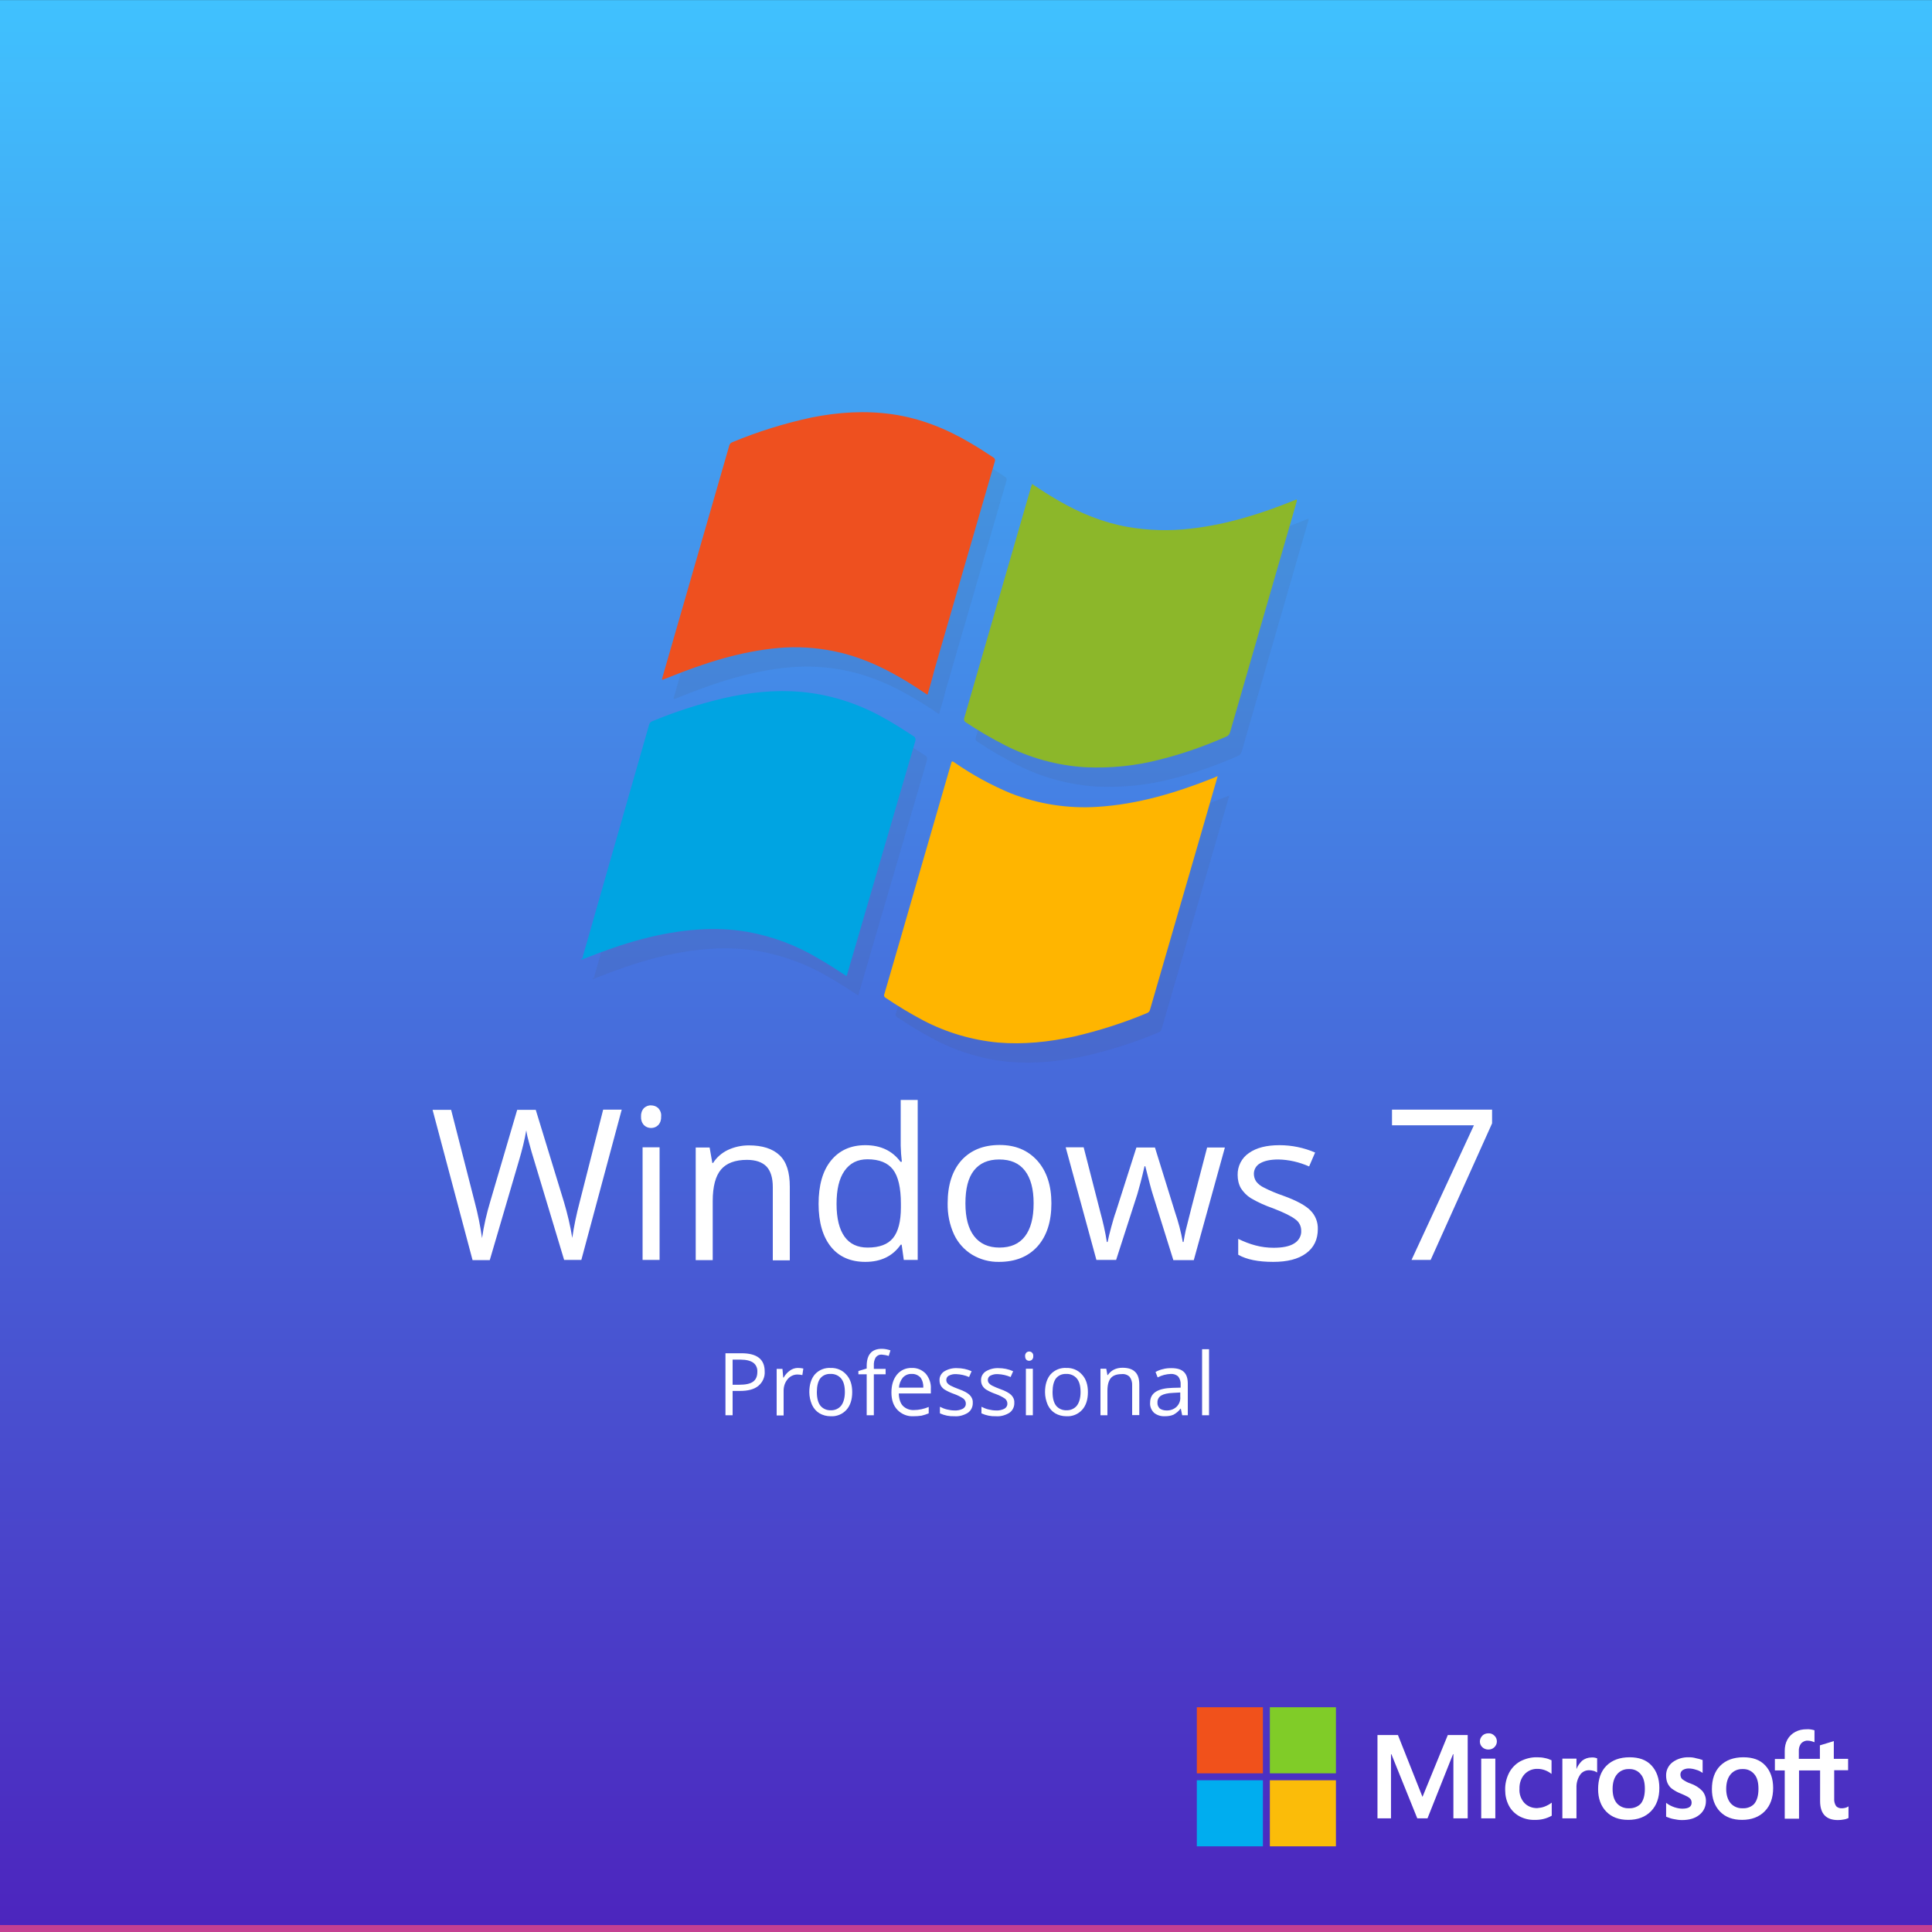 <svg xmlns="http://www.w3.org/2000/svg" xmlns:xlink="http://www.w3.org/1999/xlink" id="Layer_1" x="0px" y="0px" viewBox="0 0 1000 1000" style="enable-background:new 0 0 1000 1000;" xml:space="preserve"><rect x="0" y="0" width="1000" height="1000" fill="#333333" stroke="none"/> <style type="text/css"> .st0{fill:url(#SVGID_1_);} .st1{fill:#FFFFFF;} .st2{fill:#F1511B;} .st3{fill:#80CC28;} .st4{fill:#00ADEF;} .st5{fill:#FBBC09;} .st6{opacity:0.1;} .st7{fill:#4D4D4D;} .st8{fill:#00A4E2;} .st9{fill:#8CB72A;} .st10{fill:#FFB500;} .st11{fill:#EE501F;} </style> <g transform="translate(-320 -1401.957)"> <linearGradient id="SVGID_1_" gradientUnits="userSpaceOnUse" x1="522.298" y1="2320.925" x2="522.298" y2="2321.925" gradientTransform="matrix(1000 0 0 -1000 -521478 2323327)"> <stop offset="0" style="stop-color:#C44092"></stop> <stop offset="0" style="stop-color:#4C25BE"></stop> <stop offset="1" style="stop-color:#40C3FF"></stop> </linearGradient> <path class="st0" d="M320,2402h1000V1402H320V2402z"></path> <path class="st1" d="M620.9,2054.1H612l-15.7-52.1c-0.7-2.3-1.6-5.2-2.5-8.7c-0.6-2.1-1.1-4.2-1.4-6.3c-0.9,5.2-2.2,10.3-3.7,15.4 l-15.2,51.8h-8.9l-20.7-77.8h9.6l12.3,48.1c1.6,6,2.8,12.1,3.7,18.3c0.9-6.4,2.4-12.8,4.3-19.1l13.9-47.3h9.6l14.6,47.7 c1.8,6.1,3.3,12.3,4.3,18.6c0.9-6.2,2.2-12.4,3.8-18.4l12.2-48h9.6L620.9,2054.1z M661.4,2054.1h-8.8v-58.3h8.8V2054.1z M651.8,1979.9c-0.1-1.6,0.4-3.2,1.5-4.4c1-0.9,2.3-1.5,3.7-1.4c1.4,0,2.7,0.5,3.7,1.4c1.1,1.2,1.7,2.8,1.5,4.4 c0.1,1.6-0.4,3.2-1.5,4.4c-1,1-2.3,1.5-3.7,1.5c-1.4,0-2.7-0.5-3.7-1.5C652.2,1983.1,651.7,1981.5,651.8,1979.9L651.8,1979.9z M720,2054.1v-37.7c0-4.8-1.1-8.3-3.2-10.6c-2.2-2.3-5.6-3.5-10.2-3.5c-6.1,0-10.6,1.7-13.4,5c-2.8,3.3-4.3,8.7-4.3,16.3v30.6h-8.8 v-58.3h7.2l1.4,8h0.4c1.8-2.9,4.5-5.2,7.6-6.7c3.4-1.6,7.1-2.4,10.9-2.4c7,0,12.3,1.7,15.9,5.1s5.3,8.8,5.3,16.3v38.1H720z M786.7,2046.2h-0.5c-4.1,5.9-10.2,8.9-18.3,8.9c-7.6,0-13.6-2.6-17.8-7.8c-4.2-5.2-6.4-12.6-6.4-22.2c0-9.6,2.1-17.1,6.4-22.4 c4.3-5.3,10.2-8,17.8-8c7.9,0,14,2.9,18.2,8.6h0.7l-0.4-4.2l-0.2-4.1v-23.7h8.8v82.8h-7.2L786.7,2046.2z M769.1,2047.7 c6,0,10.4-1.6,13.1-4.9c2.7-3.3,4.1-8.6,4.1-15.9v-1.9c0-8.3-1.4-14.2-4.1-17.7s-7.1-5.3-13.2-5.3c-5.2,0-9.1,2-11.9,6 c-2.8,4-4.1,9.7-4.1,17.1c0,7.5,1.4,13.1,4.1,16.9C759.8,2045.8,763.8,2047.7,769.1,2047.7L769.1,2047.7z M864.2,2024.8 c0,9.5-2.4,16.9-7.2,22.3c-4.8,5.3-11.4,8-19.9,8c-4.9,0.1-9.7-1.2-13.9-3.7c-4.1-2.5-7.4-6.2-9.4-10.5c-2.3-5-3.4-10.5-3.3-16.1 c0-9.5,2.4-16.9,7.1-22.2c4.8-5.3,11.4-8,19.8-8c8.2,0,14.6,2.7,19.5,8.1C861.8,2008.2,864.2,2015.6,864.2,2024.8z M819.7,2024.8 c0,7.5,1.5,13.1,4.5,17c3,3.9,7.4,5.9,13.1,5.9c5.8,0,10.2-1.9,13.2-5.8s4.5-9.6,4.5-17.1c0-7.4-1.5-13-4.5-16.9s-7.4-5.8-13.3-5.8 c-5.8,0-10.1,1.9-13.1,5.7S819.7,2017.3,819.7,2024.8z M927.3,2054.1l-10.7-34.2c-0.7-2.1-1.9-6.8-3.8-14.3h-0.4 c-1.4,6.2-2.7,11-3.7,14.4l-11,34.1h-10.2l-15.9-58.3h9.3c3.8,14.7,6.6,25.8,8.6,33.5c1.4,5.1,2.6,10.3,3.4,15.5h0.4 c0.4-2,1-4.6,1.9-7.8s1.6-5.8,2.3-7.6l10.7-33.5h9.6l10.4,33.5c1.7,5,3.1,10.2,4,15.4h0.4c0.3-2,0.7-4,1.1-5.9 c0.6-2.7,4.3-17,11.1-43h9.2l-16.1,58.3H927.3z M1002.1,2038.1c0,5.4-2,9.6-6.1,12.6s-9.7,4.4-17,4.4c-7.7,0-13.8-1.2-18.1-3.7 v-8.2c2.9,1.4,5.9,2.6,9,3.4c3,0.8,6.2,1.2,9.3,1.2c4.6,0,8.2-0.7,10.6-2.2c2.4-1.4,3.9-4,3.7-6.7c0-2.3-1.1-4.5-3-5.8 c-2-1.6-5.8-3.5-11.5-5.7c-4-1.4-7.9-3.1-11.6-5.3c-2.1-1.3-3.8-3.1-5.1-5.1c-1.2-2.1-1.7-4.5-1.7-6.9c-0.1-4.5,2.1-8.8,5.8-11.3 c3.9-2.8,9.2-4.1,15.9-4.1c6.3,0,12.6,1.3,18.4,3.8l-3.1,7.2c-5-2.2-10.4-3.5-15.9-3.6c-4.2,0-7.3,0.7-9.5,2 c-2,1.1-3.2,3.2-3.2,5.4c0,1.4,0.4,2.8,1.2,4c1,1.3,2.4,2.4,3.9,3.1c3.3,1.7,6.7,3.1,10.2,4.3c6.9,2.5,11.6,5.1,14,7.6 C1000.9,2031.1,1002.2,2034.6,1002.1,2038.1L1002.1,2038.1z M1050.6,2054.1l32.3-69.7h-42.4v-8.1h51.8v7.1l-31.8,70.7H1050.6z"></path> <path class="st1" d="M715.8,2111.8c0.2,2.9-1.1,5.7-3.3,7.5c-2.2,1.8-5.4,2.6-9.5,2.6h-3.8v12.6h-3.7v-32.1h8.3 C711.8,2102.4,715.8,2105.5,715.8,2111.8z M699.2,2118.7h3.4c3.3,0,5.7-0.5,7.2-1.6c1.5-1.1,2.2-2.8,2.2-5.1 c0.1-1.8-0.6-3.6-2.1-4.7c-1.4-1-3.6-1.6-6.5-1.6h-4.2V2118.7z M732.9,2110c1,0,1.9,0.1,2.9,0.3l-0.5,3.4c-0.9-0.2-1.7-0.3-2.6-0.3 c-1.9,0-3.8,0.9-5,2.4c-1.4,1.6-2.1,3.8-2.1,5.9v12.9H722v-24.1h3l0.4,4.5h0.2c0.8-1.4,1.9-2.7,3.2-3.6 C730,2110.5,731.5,2110,732.9,2110z M761.1,2122.5c0,3.9-1,7-3,9.2c-2.1,2.3-5.1,3.5-8.2,3.3c-2,0-4-0.5-5.7-1.5 c-1.7-1-3-2.5-3.9-4.4c-0.9-2.1-1.4-4.3-1.4-6.6c0-3.9,1-7,2.9-9.2c2.1-2.3,5.1-3.5,8.2-3.3c3-0.1,6,1.1,8,3.4 C760.1,2115.6,761.1,2118.7,761.1,2122.5z M742.8,2122.5c0,3.1,0.6,5.4,1.8,7c1.3,1.6,3.3,2.5,5.4,2.4c2.1,0.1,4.1-0.8,5.4-2.4 c1.2-1.6,1.9-4,1.9-7c0-3.1-0.6-5.4-1.9-7c-1.3-1.6-3.4-2.5-5.5-2.4c-2.1-0.1-4.1,0.7-5.4,2.4 C743.4,2117,742.8,2119.4,742.8,2122.5z M778.4,2113.3h-6.1v21.2h-3.7v-21.2h-4.3v-1.7l4.3-1.3v-1.3c0-5.9,2.6-8.9,7.8-8.9 c1.5,0,3,0.3,4.5,0.8l-0.9,2.9c-1.2-0.4-2.4-0.6-3.6-0.7c-1.2-0.1-2.3,0.4-3.1,1.4c-0.8,1.3-1.1,2.9-1,4.4v1.6h6.1L778.4,2113.3z M792.9,2135c-3.1,0.2-6.2-1-8.4-3.3c-2.1-2.2-3.1-5.2-3.1-9c0-3.9,1-7,2.9-9.3c1.9-2.3,4.7-3.5,7.7-3.4c2.7-0.1,5.3,1,7.2,3 c1.8,2.2,2.8,5,2.6,7.9v2.3h-16.6c0.1,2.8,0.8,5,2.1,6.4c1.5,1.5,3.6,2.3,5.7,2.2c2.6,0,5.3-0.6,7.7-1.6v3.3 c-1.2,0.5-2.4,0.9-3.7,1.2C795.7,2134.9,794.3,2135,792.9,2135z M791.9,2113.1c-1.7-0.1-3.4,0.6-4.6,1.9c-1.2,1.5-1.9,3.3-2,5.2 h12.6c0.1-1.9-0.4-3.8-1.5-5.3C795.2,2113.7,793.6,2113,791.9,2113.1L791.9,2113.1z M823.5,2128c0.1,2-0.8,4-2.5,5.2 c-2.1,1.3-4.6,2-7,1.8c-2.6,0.1-5.1-0.4-7.5-1.5v-3.4c1.2,0.6,2.4,1.1,3.7,1.4c1.3,0.3,2.5,0.5,3.8,0.5c1.5,0.1,3-0.2,4.4-0.9 c1-0.6,1.6-1.6,1.5-2.8c0-0.9-0.5-1.8-1.2-2.4c-1.5-1-3.1-1.8-4.8-2.4c-1.7-0.6-3.3-1.3-4.8-2.2c-0.9-0.5-1.6-1.3-2.1-2.1 c-0.5-0.9-0.7-1.8-0.7-2.8c-0.1-1.9,0.9-3.6,2.4-4.6c2-1.2,4.3-1.8,6.6-1.7c2.6,0,5.2,0.5,7.6,1.6l-1.3,3c-2.1-0.9-4.3-1.4-6.6-1.5 c-1.4-0.1-2.7,0.2-3.9,0.8c-0.8,0.4-1.3,1.3-1.3,2.2c0,0.6,0.2,1.2,0.5,1.6c0.4,0.5,1,1,1.6,1.3c1.4,0.7,2.8,1.3,4.2,1.8 c2.9,1,4.8,2.1,5.8,3.1C823,2125.1,823.6,2126.5,823.5,2128L823.5,2128z M845,2128c0.1,2-0.8,4-2.5,5.2c-2.1,1.3-4.6,2-7,1.8 c-2.6,0.1-5.1-0.4-7.5-1.5v-3.4c1.2,0.6,2.4,1.1,3.7,1.4c1.3,0.3,2.5,0.5,3.8,0.5c1.5,0.1,3-0.2,4.4-0.9c1-0.6,1.6-1.6,1.5-2.8 c0-0.9-0.5-1.8-1.2-2.4c-1.5-1-3.1-1.8-4.8-2.4c-1.7-0.6-3.3-1.3-4.8-2.2c-0.9-0.5-1.6-1.3-2.1-2.1c-0.5-0.9-0.7-1.8-0.7-2.8 c-0.1-1.9,0.9-3.6,2.4-4.6c2-1.2,4.3-1.8,6.6-1.7c2.6,0,5.2,0.5,7.6,1.6l-1.3,3c-2.1-0.9-4.3-1.4-6.6-1.5c-1.4-0.1-2.7,0.2-3.9,0.8 c-0.8,0.4-1.3,1.3-1.3,2.2c0,0.6,0.2,1.2,0.5,1.6c0.4,0.5,1,1,1.6,1.3c1.4,0.7,2.8,1.3,4.2,1.8c2.9,1,4.8,2.1,5.8,3.1 C844.5,2125.1,845.1,2126.5,845,2128L845,2128z M854.6,2134.5h-3.6v-24.1h3.6V2134.5z M850.6,2103.9c-0.1-0.7,0.2-1.3,0.6-1.8 c0.4-0.4,1-0.6,1.5-0.6c0.6,0,1.1,0.2,1.5,0.6c0.5,0.5,0.7,1.2,0.6,1.8c0.1,0.7-0.2,1.3-0.6,1.8c-0.4,0.4-1,0.6-1.5,0.6 c-0.6,0-1.1-0.2-1.5-0.6C850.8,2105.3,850.6,2104.6,850.6,2103.9z M883.1,2122.5c0,3.9-1,7-3,9.2c-2.1,2.3-5.1,3.5-8.2,3.3 c-2,0-4-0.5-5.7-1.5c-1.7-1-3-2.5-3.9-4.4c-0.9-2.1-1.4-4.3-1.4-6.6c0-3.9,1-7,2.9-9.2c2.1-2.3,5.1-3.5,8.2-3.3c3-0.1,6,1.1,8,3.4 C882.1,2115.6,883.1,2118.7,883.1,2122.5z M864.8,2122.5c0,3.1,0.6,5.4,1.8,7c1.3,1.6,3.3,2.5,5.4,2.4c2.1,0.1,4.1-0.8,5.4-2.4 c1.2-1.6,1.9-4,1.9-7c0-3.1-0.6-5.4-1.9-7c-1.3-1.6-3.4-2.5-5.5-2.4c-2.1-0.1-4.1,0.7-5.4,2.4 C865.4,2117,864.8,2119.4,864.8,2122.5z M906,2134.5V2119c0.1-1.6-0.4-3.2-1.3-4.4c-1.1-1.1-2.7-1.6-4.2-1.4c-2.5,0-4.4,0.7-5.5,2 c-1.2,1.4-1.8,3.6-1.8,6.7v12.6h-3.6v-24.1h3l0.6,3.3h0.2c0.8-1.2,1.9-2.2,3.1-2.8c1.4-0.7,2.9-1,4.5-1c2.9,0,5.1,0.7,6.5,2.1 c1.5,1.4,2.2,3.6,2.2,6.7v15.7H906z M931.9,2134.5l-0.7-3.4H931c-0.9,1.3-2.2,2.3-3.6,3.1c-1.4,0.6-2.9,0.8-4.5,0.8 c-2,0.1-4-0.5-5.6-1.8c-1.4-1.4-2.2-3.3-2-5.3c0-4.9,3.9-7.4,11.7-7.6l4.1-0.1v-1.5c0.1-1.5-0.3-3-1.2-4.2c-1-1-2.5-1.5-3.9-1.4 c-2.4,0.1-4.7,0.7-6.8,1.8l-1.1-2.8c1.2-0.7,2.5-1.2,3.9-1.5c1.4-0.4,2.8-0.5,4.3-0.5c2.9,0,5,0.6,6.4,1.9c1.4,1.3,2.1,3.3,2.1,6.1 v16.4H931.9z M923.7,2132c2,0.1,3.9-0.6,5.3-1.9c1.4-1.4,2.1-3.3,1.9-5.2v-2.2l-3.6,0.2c-2.9,0.1-5,0.6-6.3,1.4 c-1.3,0.8-2,2.2-1.9,3.7c-0.1,1.1,0.4,2.2,1.2,3C921.3,2131.7,922.5,2132,923.7,2132L923.7,2132z M945.8,2134.5h-3.6v-34.2h3.6 V2134.5z"></path> <g transform="translate(939.476 2285.619)"> <path class="st1" d="M337.1,32.6v-5.9h-7.4v-9.2l-0.2,0.1l-6.9,2.1l-0.1,0v7h-10.9v-3.9c-0.1-1.5,0.3-2.9,1.2-4.1 c0.9-0.9,2.1-1.5,3.4-1.4c1.1,0,2.2,0.3,3.2,0.7l0.3,0.1v-6.2l-0.1,0c-1.3-0.4-2.7-0.6-4.1-0.5c-2,0-4,0.4-5.8,1.4 c-1.7,0.9-3.1,2.3-4,3.9c-1,1.8-1.4,3.8-1.4,5.8v4.3h-5.1v5.9h5.1v25h7.4v-25h10.9v15.9c0,6.5,3.1,9.8,9.2,9.8 c1.1,0,2.1-0.1,3.1-0.3c0.8-0.1,1.6-0.4,2.3-0.7l0.1-0.1v-6l-0.3,0.2c-0.5,0.3-1,0.5-1.5,0.6c-0.5,0.1-1,0.2-1.5,0.2 c-1.2,0.1-2.3-0.3-3.1-1.1c-0.8-1.2-1.1-2.6-1-4V32.6H337.1z M282.6,52.3c-2.4,0.1-4.7-0.8-6.3-2.6c-1.5-1.8-2.3-4.3-2.3-7.4 c0-3.3,0.8-5.8,2.3-7.6c1.5-1.8,3.8-2.8,6.2-2.7c2.3-0.1,4.5,0.8,6,2.6c1.5,1.7,2.2,4.2,2.2,7.6c0,3.4-0.7,5.9-2.1,7.7 C287.2,51.5,284.9,52.4,282.6,52.3 M282.9,25.9c-5.1,0-9.1,1.5-12,4.4s-4.3,7-4.3,12.1c0,4.8,1.4,8.7,4.2,11.6s6.6,4.3,11.4,4.3 c4.9,0,8.9-1.5,11.8-4.5s4.3-7,4.3-12c0-4.9-1.4-8.8-4.1-11.7S287.7,25.9,282.9,25.9 M254.7,25.9c-3.1-0.1-6.1,0.8-8.5,2.6 c-2.1,1.6-3.4,4.2-3.3,6.9c0,1.3,0.2,2.6,0.7,3.8c0.5,1.1,1.2,2.1,2.2,2.9c1.4,1,2.9,1.9,4.5,2.5c1.3,0.5,2.5,1.1,3.7,1.7 c0.6,0.3,1.2,0.8,1.6,1.3c0.3,0.5,0.5,1.1,0.5,1.8c0,2.1-1.6,3.1-4.8,3.1c-1.4,0-2.7-0.3-4-0.7c-1.5-0.5-2.9-1.2-4.1-2.1l-0.3-0.2 v7.1l0.1,0.1c1.3,0.5,2.6,1,3.9,1.2c1.4,0.3,2.8,0.5,4.2,0.5c3.8,0,6.8-0.9,9-2.7c2.2-1.7,3.4-4.3,3.4-7c0.1-1.9-0.6-3.8-1.8-5.3 c-1.7-1.8-3.8-3.1-6.1-3.9c-1.6-0.5-3-1.3-4.4-2.3c-0.6-0.6-0.9-1.5-0.9-2.4c0-0.9,0.4-1.7,1.1-2.2c0.9-0.6,2-0.9,3.1-0.9 c1.3,0,2.5,0.2,3.7,0.6c1.2,0.3,2.3,0.8,3.3,1.5l0.3,0.2v-6.7l-0.1,0c-1.1-0.4-2.2-0.7-3.3-0.9C257.1,26,255.9,25.9,254.7,25.9 M223.7,52.3c-2.4,0.1-4.7-0.8-6.3-2.6c-1.5-1.8-2.2-4.3-2.2-7.4c0-3.3,0.8-5.8,2.3-7.6c1.5-1.8,3.8-2.8,6.2-2.7 c2.3-0.1,4.5,0.8,6,2.6c1.5,1.7,2.2,4.2,2.2,7.6c0,3.4-0.7,5.9-2.1,7.7C228.3,51.5,226,52.4,223.7,52.3 M224,25.9 c-5.1,0-9.1,1.5-12,4.4s-4.3,7-4.3,12.1c0,4.8,1.4,8.7,4.2,11.6s6.6,4.3,11.4,4.3c4.9,0,8.9-1.5,11.8-4.5s4.3-7,4.3-12 c0-4.9-1.4-8.8-4.1-11.7S228.8,25.9,224,25.9 M196.5,32v-5.4h-7.3v30.9h7.3V41.7c-0.1-2.3,0.5-4.6,1.8-6.6c1-1.6,2.8-2.5,4.7-2.5 c0.7,0,1.5,0.1,2.2,0.3c0.6,0.1,1.2,0.4,1.7,0.7l0.3,0.2v-7.3l-0.1-0.1c-0.9-0.3-1.9-0.5-2.8-0.4c-1.8,0-3.5,0.6-4.9,1.7 C198.1,29,197.1,30.4,196.5,32L196.5,32z M176.2,25.9c-3.1-0.1-6.1,0.7-8.8,2.1c-2.5,1.4-4.5,3.5-5.8,6c-1.4,2.8-2.1,5.8-2,8.9 c0,2.8,0.6,5.5,1.9,8c1.2,2.3,3.1,4.2,5.4,5.5c2.4,1.3,5.2,2,7.9,1.9c3.1,0.1,6.1-0.6,8.8-2.1l0.1-0.1v-6.7l-0.3,0.2 c-1.1,0.8-2.3,1.4-3.6,1.9c-1.1,0.4-2.3,0.6-3.5,0.7c-2.5,0.1-5-0.8-6.8-2.7c-1.8-2-2.7-4.7-2.5-7.3c-0.1-2.8,0.8-5.5,2.6-7.5 c1.8-1.9,4.2-2.9,6.8-2.8c2.5,0,4.9,0.9,6.9,2.4l0.3,0.2v-7l-0.1-0.1c-1.1-0.5-2.2-0.9-3.4-1.1C178.9,26,177.5,25.9,176.2,25.9 M154.5,26.6h-7.3v30.9h7.3V26.6z M150.9,13.5c-1.2,0-2.3,0.4-3.1,1.2c-0.8,0.8-1.3,1.9-1.3,3c0,1.1,0.4,2.2,1.3,3 c0.8,0.8,2,1.2,3.1,1.2c1.2,0,2.3-0.4,3.1-1.2c0.8-0.8,1.3-1.8,1.3-3c0-1.1-0.4-2.2-1.3-3C153.2,13.9,152.1,13.4,150.9,13.5 M132.8,24.3v33.2h7.4V14.4h-10.3l-13.1,32l-12.7-32H93.5v43.1h7V24.3h0.2l13.4,33.2h5.3l13.2-33.2H132.8L132.8,24.3z"></path> <path class="st2" d="M34.2,34.2H0V0h34.2V34.2z"></path> <path class="st3" d="M72,34.2H37.8V0H72V34.2z"></path> <path class="st4" d="M34.2,72H0V37.8h34.2V72z"></path> <path class="st5" d="M72,72H37.8V37.8H72V72z"></path> </g> <g transform="translate(669.794 1635.66)"> <g transform="translate(-48.92 -20.285)"> <g transform="translate(6 10)" class="st6"> <path class="st7" d="M0,282.7c1.1,0.3,0.7-0.8,0.8-1.1c2.3-7.7,4.4-15.4,6.6-23.1c9.2-32.3,18.5-64.5,27.7-96.8 c0.2-0.8,0.8-1.5,1.6-1.8c11.8-4.9,23.9-8.8,36.4-11.8c13.4-3.1,26.9-4.6,40.7-3.4c14.5,1.3,28.6,5.7,41.4,12.7 c5.8,3.1,11.2,6.6,16.7,10.2c0.9,0.4,1.3,1.5,1,2.4c0,0,0,0,0,0.1c-9.4,32.1-18.7,64.1-28.1,96.2c-2.3,8-4.7,16-7,24 c-0.1,0.5-0.3,0.9-0.5,1.5c-4.9-3.2-9.8-6.4-14.9-9.3c-11.2-6.7-23.6-11.3-36.4-13.6c-8.3-1.4-16.7-1.8-25.1-1.2 c-20.2,1.3-39.2,7.1-57.9,14.5c-1,0.4-2.1,0.8-3.1,1.2L0,282.7z"></path> <path class="st7" d="M233.3,37.1c4.5,3,9,5.9,13.7,8.6c11.2,6.5,22.9,11.3,35.7,13.6c10.8,1.9,21.9,2.2,32.8,0.9 c18.5-2.1,36.1-7.6,53.2-14.5c0.5-0.2,1-0.4,1.5-0.6c0.4,0.5,0.1,1,0,1.4c-11.5,39.7-22.9,79.4-34.4,119.1 c-0.3,1.1-1.1,2-2.1,2.3c-10.9,4.8-22.2,8.8-33.7,11.7c-12.8,3.4-26,4.7-39.2,4.1c-14.5-0.9-28.7-4.8-41.7-11.5 c-6.9-3.5-13.5-7.4-20-11.7c-0.8-0.4-1.2-1.3-0.9-2.2c0,0,0,0,0,0c11.6-40,23.1-80,34.7-120C233,38.1,233.2,37.7,233.3,37.1z"></path> <path class="st7" d="M329.4,188.3c-2.7,9.2-5.2,18.1-7.8,27c-9.1,31.3-18.1,62.5-27.2,93.8c-0.2,0.9-0.8,1.6-1.7,1.9 c-12.2,5.1-24.8,9.1-37.7,12.1c-13,2.8-26,4.2-39.3,3.1c-13.6-1.3-26.8-5.2-38.8-11.5c-6.6-3.5-13.1-7.4-19.3-11.6 c-0.8-0.4-1.1-1.3-0.7-2.1c0,0,0,0,0,0c5.7-19.6,11.4-39.1,17-58.7c5.8-20,11.6-40.1,17.4-60.1c0.5-1.8,0.5-1.9,2.1-0.8 c9.1,6.3,18.8,11.6,28.9,15.8c14.3,5.6,29.6,8,44.9,7c20.8-1.3,40.4-7.2,59.6-14.8C327.6,189.1,328.4,188.7,329.4,188.3z"></path> <path class="st7" d="M179.2,146.2c-4.8-3.2-9.4-6.2-14.1-8.9c-10.7-6.2-21.8-11.1-34-13.6c-9.7-2-19.5-2.6-29.4-1.7 c-19.6,1.8-38.1,7.8-56.2,15.1c-1.1,0.4-2.2,0.9-3.3,1.3c0,0-0.1,0-0.2,0c-0.4-0.4-0.1-0.8,0-1.2c11.5-40,23.1-80,34.6-120 c0.2-0.8,0.7-1.4,1.5-1.7c13.2-5.5,27-9.8,41-12.8c13.9-2.8,27.9-3.7,41.9-1.7c14.5,2.1,27.8,7.4,40.3,14.8 c4.1,2.4,8,4.9,11.9,7.5c0.8,0.4,1.2,1.3,0.8,2.2c0,0,0,0,0,0.1c-10.5,36.1-20.9,72.2-31.4,108.3 C181.6,138,180.4,142,179.2,146.2z"></path> </g> <path class="st8" d="M0,282.7c1.1,0.3,0.7-0.8,0.8-1.1c2.3-7.7,4.4-15.4,6.6-23.1c9.2-32.3,18.5-64.5,27.7-96.8 c0.2-0.8,0.8-1.5,1.6-1.8c11.8-4.9,23.9-8.8,36.4-11.8c13.4-3.1,26.9-4.6,40.7-3.4c14.5,1.3,28.6,5.7,41.4,12.7 c5.8,3.1,11.2,6.6,16.7,10.2c0.9,0.4,1.3,1.5,1,2.4c0,0,0,0,0,0.1c-9.4,32.1-18.7,64.1-28.1,96.2c-2.3,8-4.7,16-7,24 c-0.1,0.5-0.3,0.9-0.5,1.5c-4.9-3.2-9.8-6.4-14.9-9.3c-11.2-6.7-23.6-11.3-36.4-13.6c-8.3-1.4-16.7-1.8-25.1-1.2 c-20.2,1.3-39.2,7.1-57.9,14.5c-1,0.4-2.1,0.8-3.1,1.2L0,282.7z"></path> <path class="st9" d="M233.3,37.1c4.5,3,9,5.9,13.7,8.6c11.2,6.5,22.9,11.3,35.7,13.6c10.8,1.9,21.9,2.2,32.8,0.9 c18.5-2.1,36.1-7.6,53.2-14.5c0.5-0.2,1-0.4,1.5-0.6c0.4,0.5,0.1,1,0,1.4c-11.5,39.7-22.9,79.4-34.4,119.1 c-0.3,1.1-1.1,2-2.1,2.3c-10.9,4.8-22.2,8.8-33.7,11.7c-12.8,3.4-26,4.7-39.2,4.1c-14.5-0.9-28.7-4.8-41.7-11.5 c-6.9-3.5-13.5-7.4-20-11.7c-0.8-0.4-1.2-1.3-0.9-2.2c0,0,0,0,0,0c11.6-40,23.1-80,34.7-120C233,38.1,233.2,37.7,233.3,37.1z"></path> <path class="st10" d="M329.4,188.3c-2.7,9.2-5.2,18.1-7.8,27c-9.1,31.3-18.1,62.5-27.2,93.8c-0.2,0.9-0.8,1.6-1.7,1.9 c-12.2,5.1-24.8,9.1-37.7,12.1c-13,2.8-26,4.2-39.3,3.1c-13.6-1.3-26.8-5.2-38.8-11.5c-6.6-3.5-13.1-7.4-19.3-11.6 c-0.8-0.4-1.1-1.3-0.7-2.1c0,0,0,0,0,0c5.7-19.6,11.4-39.1,17-58.7c5.8-20,11.6-40.1,17.4-60.1c0.5-1.8,0.5-1.9,2.1-0.8 c9.1,6.3,18.8,11.6,28.9,15.8c14.3,5.6,29.6,8,44.9,7c20.8-1.3,40.4-7.2,59.6-14.8C327.6,189.1,328.4,188.7,329.4,188.3z"></path> <path class="st11" d="M179.2,146.2c-4.8-3.2-9.4-6.2-14.1-8.9c-10.7-6.2-21.8-11.1-34-13.6c-9.7-2-19.5-2.6-29.4-1.7 c-19.6,1.8-38.1,7.8-56.2,15.1c-1.1,0.4-2.2,0.9-3.3,1.3c0,0-0.1,0-0.2,0c-0.4-0.4-0.1-0.8,0-1.2c11.5-40,23.1-80,34.6-120 c0.2-0.8,0.7-1.4,1.5-1.7c13.2-5.5,27-9.8,41-12.8c13.9-2.8,27.9-3.7,41.9-1.7c14.5,2.1,27.8,7.4,40.3,14.8 c4.1,2.4,8,4.9,11.9,7.5c0.8,0.4,1.2,1.3,0.8,2.2c0,0,0,0,0,0.1c-10.5,36.1-20.9,72.2-31.4,108.3 C181.6,138,180.4,142,179.2,146.2z"></path> </g> </g> </g> </svg>